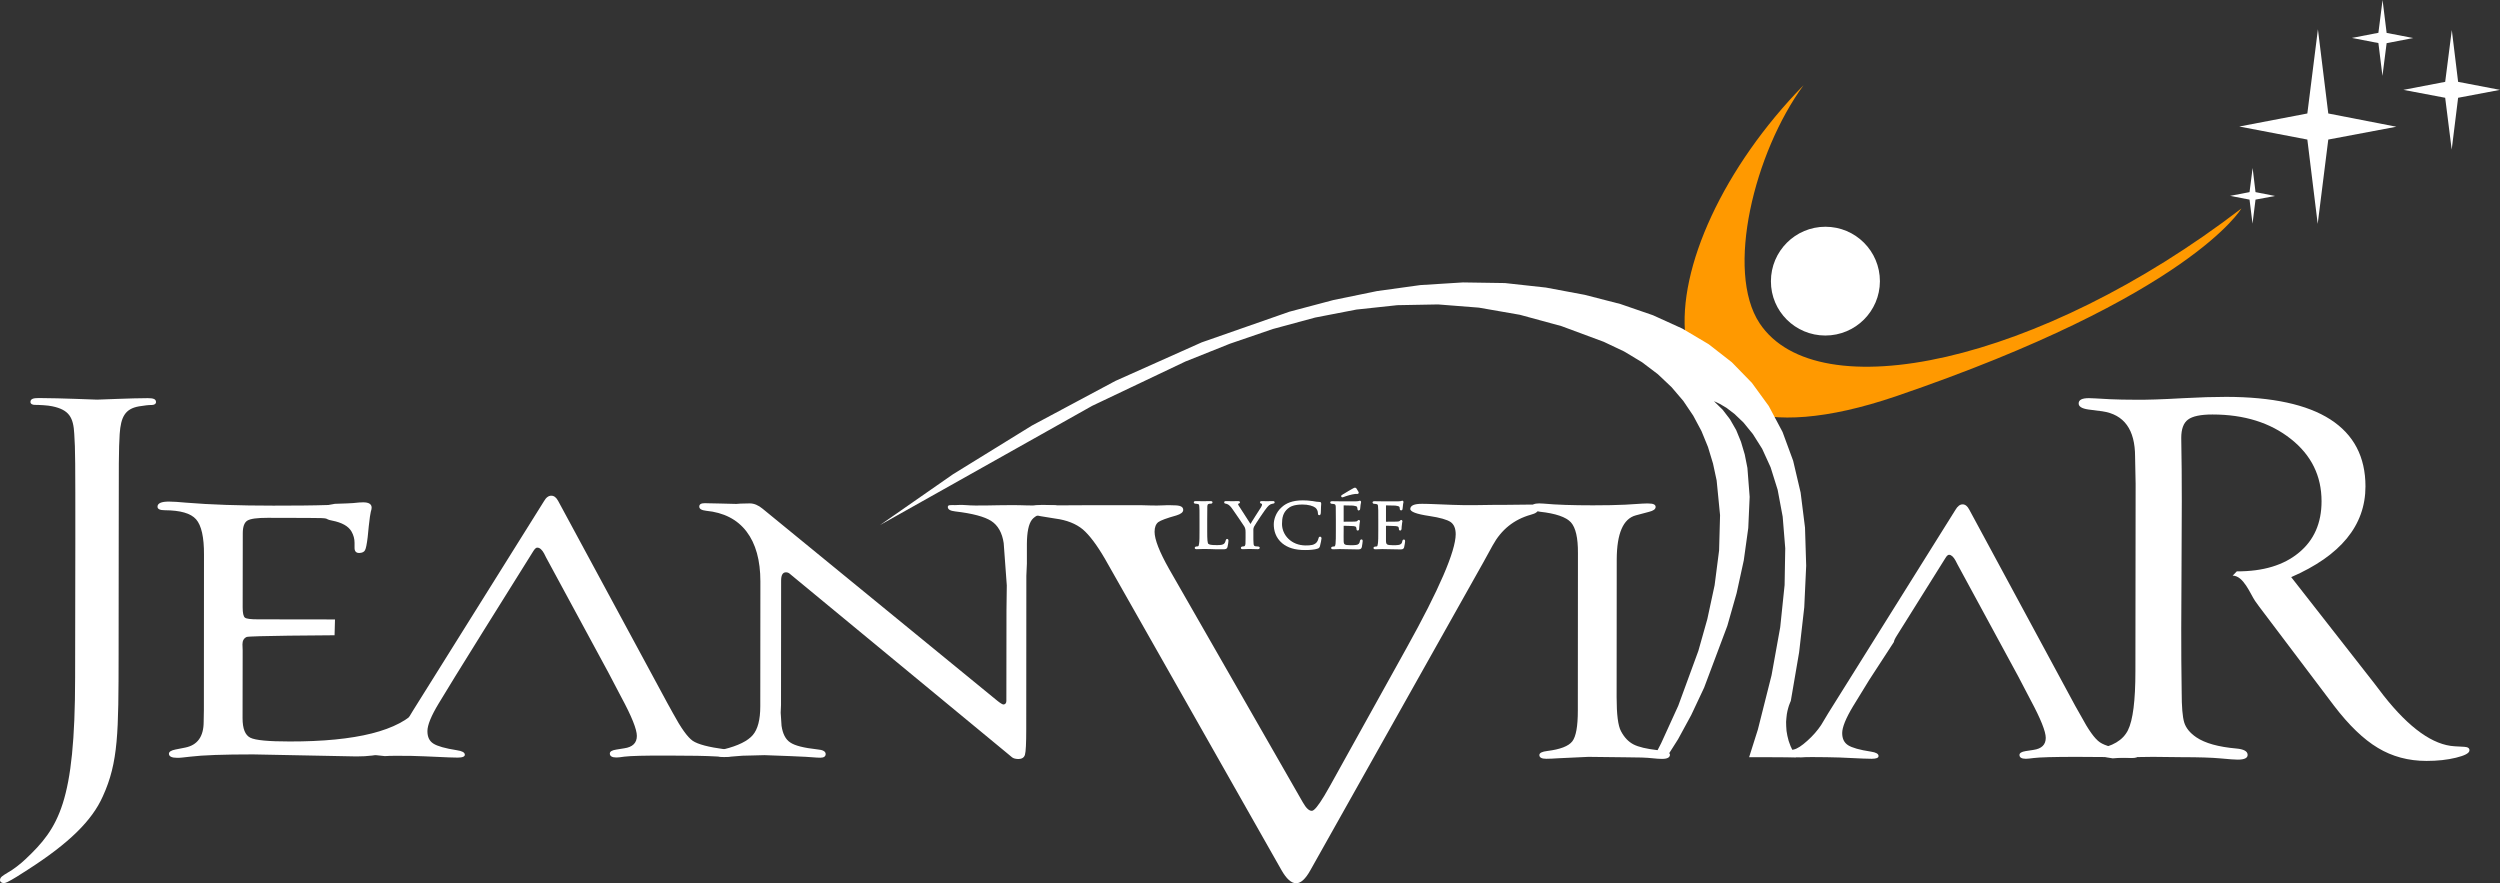 <?xml version="1.0" encoding="UTF-8"?>

<svg version="1.2" baseProfile="tiny" width="233.96mm" height="82.65mm" viewBox="-461 5345 23396 8265" preserveAspectRatio="xMidYMid" fill-rule="evenodd" stroke-width="28.222" stroke-linejoin="round" xmlns="http://www.w3.org/2000/svg" xmlns:xlink="http://www.w3.org/1999/xlink" xml:space="preserve">
 <rect x="-461" y="5345" width="23396" height="8265" fill="#333333" stroke="none"/>
 <g visibility="visible" id="Slide_1">
  <g>
   <path fill="rgb(255,255,255)" stroke="none" d="M 2670,11290 C 2592,11290 1873,11295 1847,11306 1821,11318 1808,11341 1808,11375 L 1810,11432 1809,12066 C 1809,12164 1833,12225 1882,12249 1930,12273 2053,12284 2250,12284 2873,12285 3274,12184 3452,11980 3470,11961 3487,11951 3505,11951 3534,11949 3549,11964 3549,11995 3549,12070 3491,12158 3375,12261 3235,12383 3088,12424 2875,12424 L 1908,12405 C 1631,12405 1435,12412 1321,12426 1260,12433 1219,12438 1197,12437 1146,12437 1120,12424 1120,12399 1120,12380 1141,12367 1182,12359 L 1273,12341 C 1387,12318 1445,12238 1445,12100 L 1447,11988 1448,10536 C 1449,10373 1424,10262 1374,10205 1324,10148 1226,10121 1082,10120 1036,10120 1013,10109 1013,10087 1013,10055 1048,10039 1120,10039 1159,10039 1213,10043 1279,10049 1506,10068 1778,10077 2098,10077 2291,10077 2463,10076 2612,10071 L 2673,10060 C 2766,10057 2822,10055 2843,10053 2886,10048 2918,10046 2938,10046 2991,10046 3017,10063 3017,10096 3017,10106 3014,10119 3009,10135 3005,10150 2998,10195 2990,10270 L 2980,10371 C 2972,10437 2964,10478 2955,10494 2947,10510 2929,10519 2902,10520 2872,10521 2856,10504 2857,10470 L 2857,10425 C 2857,10388 2848,10354 2829,10320 2800,10269 2739,10235 2647,10217 2555,10200 2664,10192 2418,10192 L 2044,10191 C 1946,10191 1883,10199 1854,10217 1825,10235 1811,10275 1811,10336 L 1810,11029 C 1810,11082 1817,11114 1831,11125 1844,11136 1885,11141 1953,11141 L 2674,11142 2670,11290 Z"/>
   <rect fill="none" stroke="none" x="1012" y="10039" width="2539" height="2400"/>
  </g>
  <g>
   <path fill="rgb(255,255,255)" stroke="none" d="M 9144,10733 L 9143,12172 C 9143,12301 9139,12380 9131,12408 9123,12436 9101,12449 9064,12448 9041,12447 9022,12442 9010,12432 L 8957,12388 6951,10732 6927,10712 C 6918,10705 6907,10701 6894,10701 6864,10701 6849,10727 6849,10779 L 6848,11943 6845,12015 6853,12137 C 6864,12213 6891,12265 6934,12293 6977,12323 7061,12344 7187,12358 7240,12362 7266,12377 7266,12402 7266,12424 7249,12436 7216,12436 7194,12436 7170,12434 7144,12432 7127,12430 7058,12426 6936,12421 L 6693,12412 6579,12415 C 6516,12415 6458,12418 6402,12424 6361,12428 6331,12430 6314,12430 6272,12430 6251,12419 6248,12398 6246,12382 6268,12368 6314,12357 6447,12324 6537,12279 6584,12224 6631,12169 6654,12079 6654,11955 L 6655,10787 C 6655,10589 6612,10433 6525,10319 6438,10205 6311,10141 6147,10125 6104,10120 6083,10107 6083,10086 6083,10064 6100,10054 6135,10054 6143,10054 6156,10054 6173,10055 L 6270,10057 6430,10061 6468,10058 C 6506,10057 6536,10056 6556,10056 6596,10056 6636,10073 6676,10106 L 8865,11897 C 8899,11925 8922,11939 8931,11938 8947,11936 8956,11926 8957,11906 L 8958,11055 8961,10824 8932,10428 C 8918,10331 8878,10261 8816,10221 8753,10180 8640,10150 8478,10131 8432,10126 8409,10112 8409,10090 8409,10068 8432,10072 8478,10072 8498,10072 8532,10068 8577,10072 8686,10081 8833,10072 9017,10072 9115,10072 9193,10079 9252,10073 9303,10066 9341,10073 9368,10073 9410,10073 9432,10069 9435,10093 9436,10108 9421,10119 9387,10125 9291,10143 9227,10169 9196,10209 9165,10250 9150,10325 9149,10435 L 9149,10620 9144,10733 Z"/>
   <rect fill="none" stroke="none" x="6082" y="10053" width="3354" height="2397"/>
  </g>
  <g>
   <path fill="rgb(255,255,255)" stroke="none" d="M 10480,10670 L 11731,12853 C 11762,12908 11790,12934 11816,12933 11837,12933 11876,12886 11933,12791 L 11986,12699 12700,11413 C 13008,10860 13161,10503 13162,10345 13162,10291 13146,10252 13114,10230 13081,10208 13015,10189 12916,10174 12794,10156 12735,10134 12737,10106 12740,10075 12775,10060 12845,10060 12860,10060 12892,10060 12940,10062 13101,10069 13196,10072 13229,10072 L 13363,10072 13509,10070 13591,10070 13869,10067 C 13912,10067 13934,10082 13934,10110 13934,10134 13911,10150 13865,10162 13708,10206 13589,10301 13508,10449 L 13420,10609 11802,13489 C 11757,13570 11713,13611 11669,13611 11624,13611 11578,13570 11531,13487 L 9882,10579 C 9805,10446 9734,10352 9672,10299 9609,10247 9523,10212 9415,10198 9302,10181 9235,10169 9214,10161 9194,10154 9183,10141 9183,10121 9183,10089 9214,10072 9274,10073 9292,10073 9323,10069 9369,10073 9406,10076 9516,10073 9698,10073 L 10225,10073 C 10270,10073 10340,10079 10433,10074 10476,10071 10507,10074 10524,10074 10583,10074 10612,10086 10612,10117 10612,10139 10590,10156 10547,10169 10457,10194 10401,10215 10379,10231 10356,10249 10344,10279 10344,10322 10344,10393 10389,10509 10480,10670 Z"/>
   <rect fill="none" stroke="none" x="9182" y="10059" width="4753" height="3553"/>
  </g>
  <g>
   <path fill="rgb(255,255,255)" stroke="none" d="M 14669,10580 L 14668,11870 C 14668,12030 14681,12137 14709,12188 14740,12247 14780,12288 14827,12312 14874,12336 14947,12353 15048,12365 15127,12373 15167,12387 15167,12407 15167,12434 15142,12447 15093,12447 15069,12447 15039,12445 15003,12441 14953,12435 14869,12432 14750,12432 L 14404,12428 14124,12441 C 14078,12444 14040,12446 14009,12446 13966,12446 13945,12434 13945,12411 13945,12391 13970,12379 14019,12373 14140,12358 14218,12328 14253,12283 14288,12238 14305,12142 14305,11996 L 14306,10521 C 14307,10379 14285,10283 14240,10233 14195,10184 14098,10150 13950,10134 13901,10127 13875,10114 13874,10093 13872,10069 13895,10056 13943,10056 13956,10056 13970,10057 13986,10058 14102,10069 14256,10074 14447,10074 14565,10074 14666,10072 14750,10068 L 14909,10058 C 14939,10057 14959,10056 14969,10057 15012,10057 15033,10068 15033,10089 15033,10110 15012,10125 14971,10135 L 14847,10168 C 14729,10200 14670,10338 14669,10580 Z"/>
   <rect fill="none" stroke="none" x="13873" y="10055" width="1295" height="2393"/>
  </g>
  <g>
   <path fill="rgb(255,255,255)" stroke="none" d="M 16264,12430 C 16223,12430 16201,12433 16201,12413 16201,12395 16215,12383 16241,12377 L 16327,12359 C 16358,12352 16400,12325 16452,12278 16505,12231 16548,12181 16582,12130 L 16648,12020 17839,10116 C 17859,10082 17881,10065 17906,10065 17930,10065 17951,10081 17968,10114 L 18960,11951 19011,12041 C 19083,12176 19143,12260 19191,12292 19239,12325 19336,12351 19482,12370 19530,12377 19553,12391 19552,12412 19550,12431 19528,12439 19487,12439 19473,12439 19444,12438 19399,12436 19319,12430 19176,12428 18971,12428 18758,12428 18624,12432 18570,12439 18538,12443 18514,12446 18498,12446 18458,12446 18438,12434 18438,12410 18438,12392 18458,12380 18496,12374 L 18568,12363 C 18646,12352 18684,12314 18684,12250 18684,12191 18637,12073 18543,11898 L 18427,11676 17858,10627 17840,10592 C 17821,10557 17801,10538 17780,10537 17769,10536 17757,10547 17744,10569 L 17292,11291 C 17272,11322 17263,11343 17263,11353 L 17032,11708 16881,11954 C 16813,12067 16779,12151 16779,12205 16779,12258 16797,12295 16834,12319 16870,12342 16941,12363 17048,12379 17094,12386 17118,12399 17119,12418 17121,12437 17099,12446 17055,12446 17038,12446 17011,12445 16976,12444 L 16754,12434 C 16680,12432 16595,12430 16498,12430 16453,12430 16418,12431 16394,12433 L 16264,12430 Z"/>
   <rect fill="none" stroke="none" x="16200" y="10065" width="3353" height="2383"/>
  </g>
  <g>
   <path fill="rgb(255,255,255)" stroke="none" d="M 19088,12403 C 19088,12379 19112,12363 19158,12355 19308,12331 19406,12273 19453,12179 19500,12085 19523,11902 19523,11626 L 19525,9873 19520,9619 C 19520,9366 19418,9224 19213,9194 L 19081,9177 C 19021,9168 18991,9149 18992,9120 18992,9087 19024,9071 19088,9071 19103,9071 19168,9074 19285,9081 19353,9084 19436,9086 19535,9086 19621,9087 19769,9083 19977,9071 20126,9063 20258,9059 20373,9059 20804,9060 21129,9130 21347,9270 21566,9411 21676,9620 21676,9897 21676,10263 21443,10545 20981,10746 L 21757,11738 21847,11856 C 22087,12160 22309,12318 22511,12329 L 22601,12334 C 22635,12336 22651,12347 22649,12369 22647,12394 22605,12416 22523,12436 22442,12456 22350,12466 22247,12466 22078,12466 21926,12425 21792,12344 21658,12264 21521,12132 21382,11950 L 20682,11023 20643,10969 C 20598,10903 20535,10732 20433,10732 L 20472,10692 C 20719,10693 20913,10634 21054,10516 21195,10400 21265,10239 21265,10036 21265,9799 21170,9605 20978,9453 20786,9301 20542,9224 20244,9224 20134,9224 20057,9240 20015,9272 19973,9303 19952,9361 19952,9443 19967,10225 19943,11036 19956,11819 19956,11959 19964,12055 19980,12107 19996,12158 20034,12205 20093,12245 20174,12300 20299,12335 20468,12350 20536,12356 20571,12375 20573,12406 20576,12438 20545,12454 20480,12454 20453,12454 20398,12450 20314,12442 20237,12435 20118,12431 19957,12431 L 19687,12428 19541,12430 C 19477,12430 19401,12434 19310,12442 L 19088,12403 Z"/>
   <rect fill="none" stroke="none" x="18991" y="9059" width="3659" height="3408"/>
  </g>
  <g>
   <path fill="rgb(255,255,255)" stroke="none" d="M 2943,12400 C 2943,12381 2957,12369 2984,12363 L 3072,12344 C 3104,12337 3147,12309 3201,12261 3255,12213 3300,12162 3335,12109 L 3404,11995 4630,10035 C 4650,10000 4673,9984 4698,9984 4724,9984 4745,10000 4763,10034 L 5784,11924 5836,12018 C 5911,12157 5973,12244 6022,12278 6071,12311 6171,12337 6321,12357 6370,12363 6394,12378 6392,12399 6390,12418 6368,12428 6326,12428 6311,12428 6281,12427 6236,12424 6153,12419 6007,12416 5796,12416 5575,12415 5437,12419 5382,12426 5348,12431 5324,12434 5308,12434 5266,12434 5246,12421 5246,12397 5246,12378 5266,12366 5306,12360 L 5380,12348 C 5459,12337 5499,12298 5499,12232 5499,12171 5451,12050 5353,11869 L 5234,11642 4650,10563 4631,10525 C 4612,10490 4591,10471 4569,10470 4558,10468 4545,10479 4531,10501 L 4066,11245 3799,11675 3644,11929 C 3574,12045 3539,12131 3539,12187 3539,12242 3557,12280 3595,12304 3632,12328 3706,12349 3815,12366 3863,12373 3887,12386 3889,12406 3891,12425 3868,12435 3822,12435 3805,12435 3778,12434 3741,12433 L 3513,12423 C 3436,12419 3348,12418 3248,12418 3202,12418 3166,12419 3141,12421 L 2943,12400 Z"/>
   <rect fill="none" stroke="none" x="2942" y="9983" width="3451" height="2453"/>
  </g>
  <g>
   <path fill="rgb(255,255,255)" stroke="none" d="M 649,11466 C 648,12197 648,12477 501,12798 401,13023 188,13235 -204,13486 -267,13527 -345,13577 -393,13600 -403,13604 -413,13609 -427,13609 -442,13609 -461,13600 -461,13582 -461,13554 -437,13541 -393,13514 -335,13482 -267,13428 -224,13387 91,13091 241,12852 242,11686 L 244,10382 C 244,9677 244,9550 234,9406 226,9252 187,9180 27,9147 -12,9138 -94,9134 -137,9134 -157,9134 -176,9125 -176,9107 -176,9079 -152,9070 -99,9070 119,9071 424,9085 448,9085 472,9085 776,9071 922,9071 975,9071 999,9080 999,9108 999,9126 980,9135 960,9135 926,9135 897,9139 839,9148 709,9171 670,9248 659,9406 650,9550 650,9677 650,10382 L 649,11466 Z"/>
   <rect fill="none" stroke="none" x="-462" y="9070" width="1462" height="4541"/>
  </g>
  <g>
   <path fill="rgb(255,153,0)" stroke="none" d="M 16417,6143 C 15957,6771 15683,7882 16006,8370 16547,9186 18621,8749 20515,7296 20515,7296 20040,8112 17281,9054 14679,9938 14923,7671 16417,6143 Z"/>
   <rect fill="none" stroke="none" x="15304" y="6142" width="5213" height="3112"/>
  </g>
  <g>
   <path fill="rgb(255,255,255)" stroke="none" d="M 21328,6407 L 21965,6531 21328,6651 21229,7440 21132,6651 20495,6529 21132,6407 21231,5619 21328,6407 Z"/>
   <rect fill="none" stroke="none" x="20494" y="5618" width="1472" height="1823"/>
  </g>
  <g>
   <path fill="rgb(255,255,255)" stroke="none" d="M 21874,5653 L 22123,5701 21874,5749 21835,6055 21797,5748 21549,5700 21797,5652 21836,5345 21874,5653 Z"/>
   <rect fill="none" stroke="none" x="21548" y="5345" width="576" height="712"/>
  </g>
  <g>
   <path fill="rgb(255,255,255)" stroke="none" d="M 20647,7143 L 20830,7179 20647,7213 20619,7438 20591,7213 20409,7178 20591,7143 20620,6917 20647,7143 Z"/>
   <rect fill="none" stroke="none" x="20409" y="6917" width="423" height="523"/>
  </g>
  <g>
   <path fill="rgb(255,255,255)" stroke="none" d="M 22543,6111 L 22935,6186 22543,6260 22483,6745 22422,6260 22031,6186 22422,6111 22484,5626 22543,6111 Z"/>
   <rect fill="none" stroke="none" x="22031" y="5626" width="906" height="1121"/>
  </g>
  <g>
   <path fill="rgb(255,255,255)" stroke="none" d="M 15990,12172 L 16118,11664 16199,11215 16240,10820 16246,10476 16222,10180 16175,9929 16109,9718 16030,9545 15943,9407 15855,9299 15770,9218 15695,9161 15634,9125 15594,9106 15579,9100 15660,9179 15729,9269 15787,9370 15832,9480 15867,9598 15892,9724 15913,9995 15900,10286 15858,10589 15791,10896 15704,11202 15487,11780 15366,12037 15243,12263 15137,12430 15018,12430 15085,12300 15245,11949 15433,11436 15517,11138 15585,10822 15627,10496 15636,10166 15604,9841 15570,9683 15523,9528 15462,9379 15385,9235 15292,9097 15182,8968 15054,8847 14906,8735 14738,8634 14548,8544 14152,8397 13763,8291 13379,8224 12997,8194 12616,8201 12233,8242 11846,8317 11451,8424 11048,8562 10633,8728 9760,9143 7774,10259 8458,9783 9197,9327 9977,8910 10785,8549 11606,8262 12017,8153 12426,8069 12831,8013 13230,7988 13623,7994 14006,8036 14369,8104 14703,8190 15008,8295 15283,8420 15529,8566 15746,8735 15934,8928 16092,9145 16221,9388 16320,9657 16390,9955 16431,10282 16442,10639 16424,11028 16376,11449 16298,11905 16293,11916 16281,11947 16274,11970 16267,11997 16261,12028 16257,12063 16254,12100 16255,12141 16258,12185 16266,12231 16278,12279 16296,12328 16320,12379 16350,12432 15908,12431 15990,12172 Z"/>
   <rect fill="none" stroke="none" x="7773" y="7987" width="8671" height="4446"/>
  </g>
  <g>
   <path fill="rgb(255,255,255)" stroke="none" d="M 17132,7977 C 17131,8258 16903,8485 16621,8485 16340,8485 16111,8258 16112,7977 16112,7695 16341,7467 16622,7467 16904,7467 17132,7695 17132,7977 Z"/>
   <rect fill="none" stroke="none" x="16111" y="7466" width="1022" height="1020"/>
  </g>
  <g>
   <path fill="rgb(255,255,255)" stroke="none" d="M 10829,10311 C 10829,10396 10831,10430 10842,10440 10853,10450 10876,10454 10926,10454 10959,10454 10987,10453 11002,10436 11010,10427 11015,10415 11017,10404 11018,10400 11020,10396 11024,10396 11026,10396 11028,10399 11028,10405 11028,10411 11024,10446 11019,10463 11014,10476 11012,10478 10978,10478 10933,10478 10898,10478 10868,10476 10840,10476 10819,10475 10800,10475 10797,10475 10786,10475 10774,10476 10761,10476 10747,10477 10737,10477 10731,10477 10727,10476 10727,10472 10727,10470 10729,10467 10732,10467 10738,10467 10746,10466 10752,10465 10764,10462 10765,10451 10768,10434 10772,10410 10772,10365 10772,10309 L 10772,10208 C 10772,10119 10772,10103 10770,10085 10769,10065 10765,10056 10745,10053 10739,10052 10729,10051 10723,10051 10721,10051 10718,10049 10718,10047 10718,10043 10721,10042 10728,10042 10757,10042 10796,10043 10800,10043 10803,10043 10850,10042 10869,10042 10875,10042 10879,10043 10879,10047 10879,10049 10876,10051 10874,10051 10870,10051 10860,10051 10854,10052 10835,10056 10832,10064 10830,10085 10829,10103 10829,10119 10829,10208 L 10829,10311 Z"/>
   <rect fill="none" stroke="none" x="10717" y="10041" width="312" height="439"/>
  </g>
  <g>
   <path fill="rgb(255,255,255)" stroke="none" d="M 10829,10311 C 10829,10396 10831,10430 10842,10440 10853,10450 10876,10454 10926,10454 10959,10454 10987,10453 11002,10436 11010,10427 11015,10415 11017,10404 11018,10400 11020,10396 11024,10396 11026,10396 11028,10399 11028,10405 11028,10411 11024,10446 11019,10463 11014,10476 11012,10478 10978,10478 10933,10478 10898,10478 10868,10476 10840,10476 10819,10475 10800,10475 10797,10475 10786,10475 10774,10476 10761,10476 10747,10477 10737,10477 10731,10477 10727,10476 10727,10472 10727,10470 10729,10467 10732,10467 10738,10467 10746,10466 10752,10465 10764,10462 10765,10451 10768,10434 10772,10410 10772,10365 10772,10309 L 10772,10208 C 10772,10119 10772,10103 10770,10085 10769,10065 10765,10056 10745,10053 10739,10052 10729,10051 10723,10051 10721,10051 10718,10049 10718,10047 10718,10043 10721,10042 10728,10042 10757,10042 10796,10043 10800,10043 10803,10043 10850,10042 10869,10042 10875,10042 10879,10043 10879,10047 10879,10049 10876,10051 10874,10051 10870,10051 10860,10051 10854,10052 10835,10056 10832,10064 10830,10085 10829,10103 10829,10119 10829,10208 L 10829,10311 Z"/>
   <path fill="none" stroke="rgb(255,255,255)" id="Drawing_17_0" stroke-width="15" stroke-linejoin="round" d="M 10829,10311 C 10829,10396 10831,10430 10842,10440 10853,10450 10876,10454 10926,10454 10959,10454 10987,10453 11002,10436 11010,10427 11015,10415 11017,10404 11018,10400 11020,10396 11024,10396 11026,10396 11028,10399 11028,10405 11028,10411 11024,10446 11019,10463 11014,10476 11012,10478 10978,10478 10933,10478 10898,10478 10868,10476 10840,10476 10819,10475 10800,10475 10797,10475 10786,10475 10774,10476 10761,10476 10747,10477 10737,10477 10731,10477 10727,10476 10727,10472 10727,10470 10729,10467 10732,10467 10738,10467 10746,10466 10752,10465 10764,10462 10765,10451 10768,10434 10772,10410 10772,10365 10772,10309 L 10772,10208 C 10772,10119 10772,10103 10770,10085 10769,10065 10765,10056 10745,10053 10739,10052 10729,10051 10723,10051 10721,10051 10718,10049 10718,10047 10718,10043 10721,10042 10728,10042 10757,10042 10796,10043 10800,10043 10803,10043 10850,10042 10869,10042 10875,10042 10879,10043 10879,10047 10879,10049 10876,10051 10874,10051 10870,10051 10860,10051 10854,10052 10835,10056 10832,10064 10830,10085 10829,10103 10829,10119 10829,10208 L 10829,10311 Z"/>
  </g>
  <g>
   <path fill="rgb(255,255,255)" stroke="none" d="M 11203,10327 C 11203,10296 11199,10284 11190,10268 11185,10259 11099,10132 11077,10102 11062,10080 11047,10067 11036,10060 11026,10054 11014,10051 11009,10051 11005,10051 11002,10049 11002,10046 11002,10043 11005,10042 11010,10042 11023,10042 11070,10043 11073,10043 11077,10043 11103,10042 11128,10042 11135,10042 11136,10043 11136,10046 11136,10048 11132,10050 11126,10052 11121,10054 11118,10057 11118,10062 11118,10070 11123,10077 11127,10084 L 11242,10263 C 11255,10238 11334,10116 11346,10097 11354,10084 11357,10075 11357,10067 11357,10059 11354,10054 11347,10052 11341,10051 11337,10048 11337,10045 11337,10043 11341,10042 11347,10042 11364,10042 11386,10043 11391,10043 11395,10043 11441,10042 11453,10042 11457,10042 11461,10043 11461,10045 11461,10048 11458,10051 11453,10051 11446,10051 11434,10054 11424,10059 11411,10066 11406,10072 11392,10087 11371,10110 11282,10245 11269,10269 11258,10290 11261,10308 11261,10327 L 11261,10377 C 11261,10386 11261,10410 11263,10434 11264,10451 11269,10462 11288,10465 11296,10466 11311,10467 11316,10467 11320,10467 11321,10470 11321,10472 11321,10475 11318,10477 11311,10477 11276,10477 11235,10475 11231,10475 11228,10475 11188,10477 11169,10477 11162,10477 11159,10476 11159,10472 11159,10470 11161,10467 11164,10467 11170,10467 11177,10466 11183,10465 11196,10462 11200,10451 11202,10434 11203,10410 11203,10386 11203,10377 L 11203,10327 Z"/>
   <rect fill="none" stroke="none" x="11001" y="10042" width="461" height="437"/>
  </g>
  <g>
   <path fill="rgb(255,255,255)" stroke="none" d="M 11203,10327 C 11203,10296 11199,10284 11190,10268 11185,10259 11099,10132 11077,10102 11062,10080 11047,10067 11036,10060 11026,10054 11014,10051 11009,10051 11005,10051 11002,10049 11002,10046 11002,10043 11005,10042 11010,10042 11023,10042 11070,10043 11073,10043 11077,10043 11103,10042 11128,10042 11135,10042 11136,10043 11136,10046 11136,10048 11132,10050 11126,10052 11121,10054 11118,10057 11118,10062 11118,10070 11123,10077 11127,10084 L 11242,10263 C 11255,10238 11334,10116 11346,10097 11354,10084 11357,10075 11357,10067 11357,10059 11354,10054 11347,10052 11341,10051 11337,10048 11337,10045 11337,10043 11341,10042 11347,10042 11364,10042 11386,10043 11391,10043 11395,10043 11441,10042 11453,10042 11457,10042 11461,10043 11461,10045 11461,10048 11458,10051 11453,10051 11446,10051 11434,10054 11424,10059 11411,10066 11406,10072 11392,10087 11371,10110 11282,10245 11269,10269 11258,10290 11261,10308 11261,10327 L 11261,10377 C 11261,10386 11261,10410 11263,10434 11264,10451 11269,10462 11288,10465 11296,10466 11311,10467 11316,10467 11320,10467 11321,10470 11321,10472 11321,10475 11318,10477 11311,10477 11276,10477 11235,10475 11231,10475 11228,10475 11188,10477 11169,10477 11162,10477 11159,10476 11159,10472 11159,10470 11161,10467 11164,10467 11170,10467 11177,10466 11183,10465 11196,10462 11200,10451 11202,10434 11203,10410 11203,10386 11203,10377 L 11203,10327 Z"/>
   <path fill="none" stroke="rgb(255,255,255)" id="Drawing_19_0" stroke-width="15" stroke-linejoin="round" d="M 11203,10327 C 11203,10296 11199,10284 11190,10268 11185,10259 11099,10132 11077,10102 11062,10080 11047,10067 11036,10060 11026,10054 11014,10051 11009,10051 11005,10051 11002,10049 11002,10046 11002,10043 11005,10042 11010,10042 11023,10042 11070,10043 11073,10043 11077,10043 11103,10042 11128,10042 11135,10042 11136,10043 11136,10046 11136,10048 11132,10050 11126,10052 11121,10054 11118,10057 11118,10062 11118,10070 11123,10077 11127,10084 L 11242,10263 C 11255,10238 11334,10116 11346,10097 11354,10084 11357,10075 11357,10067 11357,10059 11354,10054 11347,10052 11341,10051 11337,10048 11337,10045 11337,10043 11341,10042 11347,10042 11364,10042 11386,10043 11391,10043 11395,10043 11441,10042 11453,10042 11457,10042 11461,10043 11461,10045 11461,10048 11458,10051 11453,10051 11446,10051 11434,10054 11424,10059 11411,10066 11406,10072 11392,10087 11371,10110 11282,10245 11269,10269 11258,10290 11261,10308 11261,10327 L 11261,10377 C 11261,10386 11261,10410 11263,10434 11264,10451 11269,10462 11288,10465 11296,10466 11311,10467 11316,10467 11320,10467 11321,10470 11321,10472 11321,10475 11318,10477 11311,10477 11276,10477 11235,10475 11231,10475 11228,10475 11188,10477 11169,10477 11162,10477 11159,10476 11159,10472 11159,10470 11161,10467 11164,10467 11170,10467 11177,10466 11183,10465 11196,10462 11200,10451 11202,10434 11203,10410 11203,10386 11203,10377 L 11203,10327 Z"/>
  </g>
  <g>
   <path fill="rgb(255,255,255)" stroke="none" d="M 11544,10424 C 11483,10373 11467,10307 11467,10252 11467,10213 11483,10146 11539,10097 11577,10062 11634,10035 11732,10035 11757,10035 11793,10037 11824,10042 11848,10046 11868,10050 11889,10050 11895,10050 11896,10053 11896,10057 11896,10061 11895,10068 11894,10089 11893,10108 11893,10140 11892,10147 11891,10156 11889,10159 11885,10159 11881,10159 11880,10155 11880,10147 11880,10126 11870,10103 11853,10090 11831,10073 11785,10059 11729,10059 11647,10059 11609,10079 11586,10099 11539,10139 11529,10190 11529,10248 11529,10359 11622,10457 11758,10457 11805,10457 11837,10454 11862,10430 11876,10417 11884,10393 11886,10382 11888,10376 11889,10374 11893,10374 11896,10374 11899,10378 11899,10382 11899,10386 11890,10436 11884,10456 11880,10466 11879,10468 11868,10472 11842,10482 11793,10485 11752,10485 11657,10485 11594,10464 11544,10424 Z"/>
   <rect fill="none" stroke="none" x="11466" y="10034" width="434" height="452"/>
  </g>
  <g>
   <path fill="rgb(255,255,255)" stroke="none" d="M 11544,10424 C 11483,10373 11467,10307 11467,10252 11467,10213 11483,10146 11539,10097 11577,10062 11634,10035 11732,10035 11757,10035 11793,10037 11824,10042 11848,10046 11868,10050 11889,10050 11895,10050 11896,10053 11896,10057 11896,10061 11895,10068 11894,10089 11893,10108 11893,10140 11892,10147 11891,10156 11889,10159 11885,10159 11881,10159 11880,10155 11880,10147 11880,10126 11870,10103 11853,10090 11831,10073 11785,10059 11729,10059 11647,10059 11609,10079 11586,10099 11539,10139 11529,10190 11529,10248 11529,10359 11622,10457 11758,10457 11805,10457 11837,10454 11862,10430 11876,10417 11884,10393 11886,10382 11888,10376 11889,10374 11893,10374 11896,10374 11899,10378 11899,10382 11899,10386 11890,10436 11884,10456 11880,10466 11879,10468 11868,10472 11842,10482 11793,10485 11752,10485 11657,10485 11594,10464 11544,10424 Z"/>
   <path fill="none" stroke="rgb(255,255,255)" id="Drawing_21_0" stroke-width="15" stroke-linejoin="round" d="M 11544,10424 C 11483,10373 11467,10307 11467,10252 11467,10213 11483,10146 11539,10097 11577,10062 11634,10035 11732,10035 11757,10035 11793,10037 11824,10042 11848,10046 11868,10050 11889,10050 11895,10050 11896,10053 11896,10057 11896,10061 11895,10068 11894,10089 11893,10108 11893,10140 11892,10147 11891,10156 11889,10159 11885,10159 11881,10159 11880,10155 11880,10147 11880,10126 11870,10103 11853,10090 11831,10073 11785,10059 11729,10059 11647,10059 11609,10079 11586,10099 11539,10139 11529,10190 11529,10248 11529,10359 11622,10457 11758,10457 11805,10457 11837,10454 11862,10430 11876,10417 11884,10393 11886,10382 11888,10376 11889,10374 11893,10374 11896,10374 11899,10378 11899,10382 11899,10386 11890,10436 11884,10456 11880,10466 11879,10468 11868,10472 11842,10482 11793,10485 11752,10485 11657,10485 11594,10464 11544,10424 Z"/>
  </g>
  <g>
   <path fill="rgb(255,255,255)" stroke="none" d="M 12245,9952 C 12248,9958 12245,9960 12242,9960 12240,9960 12232,9959 12220,9960 12185,9964 12135,9979 12111,9989 12106,9991 12101,9992 12100,9992 12099,9992 12096,9991 12096,9988 12096,9986 12098,9985 12101,9983 12127,9966 12194,9928 12199,9925 12212,9918 12216,9916 12219,9916 12222,9916 12223,9918 12227,9922 12232,9929 12237,9939 12245,9952 Z M 12048,10209 C 12048,10120 12048,10104 12047,10086 12045,10066 12042,10057 12021,10054 12016,10053 12005,10052 12000,10052 11998,10052 11995,10050 11995,10048 11995,10044 11998,10043 12004,10043 12033,10043 12074,10044 12078,10044 12082,10044 12214,10045 12229,10044 12241,10044 12253,10042 12258,10041 12260,10040 12263,10038 12266,10038 12268,10038 12269,10041 12269,10044 12269,10048 12266,10055 12264,10071 12263,10076 12262,10102 12260,10109 12260,10111 12258,10115 12255,10115 12251,10115 12250,10112 12250,10107 12250,10103 12249,10094 12246,10087 12242,10078 12235,10074 12201,10069 12190,10068 12116,10067 12109,10067 12106,10067 12106,10069 12106,10074 L 12106,10229 C 12106,10233 12106,10235 12109,10235 12117,10235 12201,10235 12215,10234 12230,10233 12240,10232 12246,10226 12250,10222 12253,10218 12255,10218 12258,10218 12259,10220 12259,10223 12259,10226 12255,10236 12254,10255 12253,10266 12251,10288 12251,10292 12251,10297 12250,10303 12245,10303 12243,10303 12241,10301 12241,10298 12241,10292 12241,10286 12238,10279 12236,10270 12230,10264 12206,10261 12189,10259 12121,10258 12110,10258 12106,10258 12106,10260 12106,10262 L 12106,10310 C 12106,10330 12105,10397 12106,10409 12107,10447 12119,10455 12181,10455 12198,10455 12228,10455 12245,10449 12261,10442 12270,10432 12273,10409 12275,10402 12276,10400 12280,10400 12284,10400 12284,10405 12284,10409 12284,10413 12279,10452 12276,10464 12271,10479 12265,10479 12240,10479 12193,10479 12156,10478 12130,10477 12104,10476 12087,10476 12078,10476 12076,10476 12064,10476 12050,10477 12038,10477 12024,10478 12014,10478 12007,10478 12004,10477 12004,10473 12004,10471 12005,10468 12009,10468 12014,10468 12022,10466 12028,10466 12040,10464 12042,10452 12045,10435 12048,10411 12048,10366 12048,10310 L 12048,10209 Z"/>
   <rect fill="none" stroke="none" x="11994" y="9916" width="291" height="565"/>
  </g>
  <g>
   <path fill="rgb(255,255,255)" stroke="none" d="M 12246,9952 C 12249,9958 12246,9960 12243,9960 12241,9960 12233,9959 12221,9960 12186,9964 12136,9979 12112,9989 12107,9991 12102,9992 12101,9992 12100,9992 12097,9991 12097,9988 12097,9986 12099,9985 12102,9983 12128,9966 12195,9928 12200,9925 12213,9918 12217,9916 12220,9916 12223,9916 12224,9918 12228,9922 12233,9929 12238,9939 12246,9952 Z"/>
   <path fill="none" stroke="rgb(255,255,255)" id="Drawing_23_0" stroke-width="15" stroke-linejoin="round" d="M 12246,9952 C 12249,9958 12246,9960 12243,9960 12241,9960 12233,9959 12221,9960 12186,9964 12136,9979 12112,9989 12107,9991 12102,9992 12101,9992 12100,9992 12097,9991 12097,9988 12097,9986 12099,9985 12102,9983 12128,9966 12195,9928 12200,9925 12213,9918 12217,9916 12220,9916 12223,9916 12224,9918 12228,9922 12233,9929 12238,9939 12246,9952 Z"/>
  </g>
  <g>
   <path fill="rgb(255,255,255)" stroke="none" d="M 12048,10209 C 12048,10120 12048,10104 12047,10086 12045,10066 12042,10057 12021,10054 12016,10053 12005,10052 12000,10052 11998,10052 11995,10050 11995,10048 11995,10044 11998,10043 12004,10043 12033,10043 12074,10044 12078,10044 12082,10044 12214,10045 12229,10044 12241,10044 12253,10042 12258,10041 12260,10040 12263,10038 12266,10038 12268,10038 12269,10041 12269,10044 12269,10048 12266,10055 12264,10071 12263,10076 12262,10102 12260,10109 12260,10111 12258,10115 12255,10115 12251,10115 12250,10112 12250,10107 12250,10103 12249,10094 12246,10087 12242,10078 12235,10074 12201,10069 12190,10068 12116,10067 12109,10067 12106,10067 12106,10069 12106,10074 L 12106,10229 C 12106,10233 12106,10235 12109,10235 12117,10235 12201,10235 12215,10234 12230,10233 12240,10232 12246,10226 12250,10222 12253,10218 12255,10218 12258,10218 12259,10220 12259,10223 12259,10226 12255,10236 12254,10255 12253,10266 12251,10288 12251,10292 12251,10297 12250,10303 12245,10303 12243,10303 12241,10301 12241,10298 12241,10292 12241,10286 12238,10279 12236,10270 12230,10264 12206,10261 12189,10259 12121,10258 12110,10258 12106,10258 12106,10260 12106,10262 L 12106,10310 C 12106,10330 12105,10397 12106,10409 12107,10447 12119,10455 12181,10455 12198,10455 12228,10455 12245,10449 12261,10442 12270,10432 12273,10409 12275,10402 12276,10400 12280,10400 12284,10400 12284,10405 12284,10409 12284,10413 12279,10452 12276,10464 12271,10479 12265,10479 12240,10479 12193,10479 12156,10478 12130,10477 12104,10476 12087,10476 12078,10476 12076,10476 12064,10476 12050,10477 12038,10477 12024,10478 12014,10478 12007,10478 12004,10477 12004,10473 12004,10471 12005,10468 12009,10468 12014,10468 12022,10466 12028,10466 12040,10464 12042,10452 12045,10435 12048,10411 12048,10366 12048,10310 L 12048,10209 Z"/>
   <path fill="none" stroke="rgb(255,255,255)" id="Drawing_24_0" stroke-width="15" stroke-linejoin="round" d="M 12048,10209 C 12048,10120 12048,10104 12047,10086 12045,10066 12042,10057 12021,10054 12016,10053 12005,10052 12000,10052 11998,10052 11995,10050 11995,10048 11995,10044 11998,10043 12004,10043 12033,10043 12074,10044 12078,10044 12082,10044 12214,10045 12229,10044 12241,10044 12253,10042 12258,10041 12260,10040 12263,10038 12266,10038 12268,10038 12269,10041 12269,10044 12269,10048 12266,10055 12264,10071 12263,10076 12262,10102 12260,10109 12260,10111 12258,10115 12255,10115 12251,10115 12250,10112 12250,10107 12250,10103 12249,10094 12246,10087 12242,10078 12235,10074 12201,10069 12190,10068 12116,10067 12109,10067 12106,10067 12106,10069 12106,10074 L 12106,10229 C 12106,10233 12106,10235 12109,10235 12117,10235 12201,10235 12215,10234 12230,10233 12240,10232 12246,10226 12250,10222 12253,10218 12255,10218 12258,10218 12259,10220 12259,10223 12259,10226 12255,10236 12254,10255 12253,10266 12251,10288 12251,10292 12251,10297 12250,10303 12245,10303 12243,10303 12241,10301 12241,10298 12241,10292 12241,10286 12238,10279 12236,10270 12230,10264 12206,10261 12189,10259 12121,10258 12110,10258 12106,10258 12106,10260 12106,10262 L 12106,10310 C 12106,10330 12105,10397 12106,10409 12107,10447 12119,10455 12181,10455 12198,10455 12228,10455 12245,10449 12261,10442 12270,10432 12273,10409 12275,10402 12276,10400 12280,10400 12284,10400 12284,10405 12284,10409 12284,10413 12279,10452 12276,10464 12271,10479 12265,10479 12240,10479 12193,10479 12156,10478 12130,10477 12104,10476 12087,10476 12078,10476 12076,10476 12064,10476 12050,10477 12038,10477 12024,10478 12014,10478 12007,10478 12004,10477 12004,10473 12004,10471 12005,10468 12009,10468 12014,10468 12022,10466 12028,10466 12040,10464 12042,10452 12045,10435 12048,10411 12048,10366 12048,10310 L 12048,10209 Z"/>
  </g>
  <g>
   <path fill="rgb(255,255,255)" stroke="none" d="M 12445,10209 C 12445,10120 12445,10104 12443,10086 12442,10066 12438,10057 12417,10054 12412,10053 12402,10052 12396,10052 12394,10052 12391,10050 12391,10048 12391,10044 12394,10043 12401,10043 12430,10043 12471,10044 12474,10044 12479,10044 12611,10045 12625,10044 12638,10044 12649,10042 12654,10041 12657,10040 12660,10038 12663,10038 12665,10038 12666,10041 12666,10044 12666,10048 12662,10055 12661,10071 12660,10076 12659,10102 12657,10109 12656,10111 12654,10115 12651,10115 12648,10115 12646,10112 12646,10107 12646,10103 12646,10094 12643,10087 12638,10078 12632,10074 12597,10069 12587,10068 12513,10067 12506,10067 12503,10067 12502,10069 12502,10074 L 12502,10229 C 12502,10233 12502,10235 12506,10235 12514,10235 12597,10235 12612,10234 12627,10233 12636,10232 12643,10226 12647,10222 12650,10218 12652,10218 12654,10218 12656,10220 12656,10223 12656,10226 12652,10236 12651,10255 12649,10266 12648,10288 12648,10292 12648,10297 12646,10303 12642,10303 12639,10303 12638,10301 12638,10298 12638,10292 12638,10286 12635,10279 12633,10270 12627,10264 12602,10261 12585,10259 12517,10258 12507,10258 12503,10258 12502,10260 12502,10262 L 12502,10310 C 12502,10330 12502,10397 12502,10409 12504,10447 12515,10455 12578,10455 12595,10455 12625,10455 12641,10449 12658,10442 12667,10432 12670,10409 12672,10403 12673,10401 12677,10401 12680,10401 12681,10406 12681,10410 12681,10414 12676,10453 12672,10465 12668,10479 12661,10479 12637,10479 12589,10479 12553,10478 12527,10477 12500,10476 12484,10476 12474,10476 12473,10476 12461,10476 12447,10477 12435,10477 12420,10478 12410,10478 12404,10478 12400,10477 12400,10473 12400,10471 12402,10468 12405,10468 12411,10468 12419,10466 12425,10466 12437,10464 12438,10452 12441,10435 12445,10411 12445,10366 12445,10310 L 12445,10209 Z"/>
   <rect fill="none" stroke="none" x="12390" y="10038" width="292" height="443"/>
  </g>
  <g>
   <path fill="rgb(255,255,255)" stroke="none" d="M 12445,10209 C 12445,10120 12445,10104 12443,10086 12442,10066 12438,10057 12417,10054 12412,10053 12402,10052 12396,10052 12394,10052 12391,10050 12391,10048 12391,10044 12394,10043 12401,10043 12430,10043 12471,10044 12474,10044 12479,10044 12611,10045 12625,10044 12638,10044 12649,10042 12654,10041 12657,10040 12660,10038 12663,10038 12665,10038 12666,10041 12666,10044 12666,10048 12662,10055 12661,10071 12660,10076 12659,10102 12657,10109 12656,10111 12654,10115 12651,10115 12648,10115 12646,10112 12646,10107 12646,10103 12646,10094 12643,10087 12638,10078 12632,10074 12597,10069 12587,10068 12513,10067 12506,10067 12503,10067 12502,10069 12502,10074 L 12502,10229 C 12502,10233 12502,10235 12506,10235 12514,10235 12597,10235 12612,10234 12627,10233 12636,10232 12643,10226 12647,10222 12650,10218 12652,10218 12654,10218 12656,10220 12656,10223 12656,10226 12652,10236 12651,10255 12649,10266 12648,10288 12648,10292 12648,10297 12646,10303 12642,10303 12639,10303 12638,10301 12638,10298 12638,10292 12638,10286 12635,10279 12633,10270 12627,10264 12602,10261 12585,10259 12517,10258 12507,10258 12503,10258 12502,10260 12502,10262 L 12502,10310 C 12502,10330 12502,10397 12502,10409 12504,10447 12515,10455 12578,10455 12595,10455 12625,10455 12641,10449 12658,10442 12667,10432 12670,10409 12672,10403 12673,10401 12677,10401 12680,10401 12681,10406 12681,10410 12681,10414 12676,10453 12672,10465 12668,10479 12661,10479 12637,10479 12589,10479 12553,10478 12527,10477 12500,10476 12484,10476 12474,10476 12473,10476 12461,10476 12447,10477 12435,10477 12420,10478 12410,10478 12404,10478 12400,10477 12400,10473 12400,10471 12402,10468 12405,10468 12411,10468 12419,10466 12425,10466 12437,10464 12438,10452 12441,10435 12445,10411 12445,10366 12445,10310 L 12445,10209 Z"/>
   <path fill="none" stroke="rgb(255,255,255)" id="Drawing_26_0" stroke-width="15" stroke-linejoin="round" d="M 12445,10209 C 12445,10120 12445,10104 12443,10086 12442,10066 12438,10057 12417,10054 12412,10053 12402,10052 12396,10052 12394,10052 12391,10050 12391,10048 12391,10044 12394,10043 12401,10043 12430,10043 12471,10044 12474,10044 12479,10044 12611,10045 12625,10044 12638,10044 12649,10042 12654,10041 12657,10040 12660,10038 12663,10038 12665,10038 12666,10041 12666,10044 12666,10048 12662,10055 12661,10071 12660,10076 12659,10102 12657,10109 12656,10111 12654,10115 12651,10115 12648,10115 12646,10112 12646,10107 12646,10103 12646,10094 12643,10087 12638,10078 12632,10074 12597,10069 12587,10068 12513,10067 12506,10067 12503,10067 12502,10069 12502,10074 L 12502,10229 C 12502,10233 12502,10235 12506,10235 12514,10235 12597,10235 12612,10234 12627,10233 12636,10232 12643,10226 12647,10222 12650,10218 12652,10218 12654,10218 12656,10220 12656,10223 12656,10226 12652,10236 12651,10255 12649,10266 12648,10288 12648,10292 12648,10297 12646,10303 12642,10303 12639,10303 12638,10301 12638,10298 12638,10292 12638,10286 12635,10279 12633,10270 12627,10264 12602,10261 12585,10259 12517,10258 12507,10258 12503,10258 12502,10260 12502,10262 L 12502,10310 C 12502,10330 12502,10397 12502,10409 12504,10447 12515,10455 12578,10455 12595,10455 12625,10455 12641,10449 12658,10442 12667,10432 12670,10409 12672,10403 12673,10401 12677,10401 12680,10401 12681,10406 12681,10410 12681,10414 12676,10453 12672,10465 12668,10479 12661,10479 12637,10479 12589,10479 12553,10478 12527,10477 12500,10476 12484,10476 12474,10476 12473,10476 12461,10476 12447,10477 12435,10477 12420,10478 12410,10478 12404,10478 12400,10477 12400,10473 12400,10471 12402,10468 12405,10468 12411,10468 12419,10466 12425,10466 12437,10464 12438,10452 12441,10435 12445,10411 12445,10366 12445,10310 L 12445,10209 Z"/>
  </g>
 </g>
</svg>